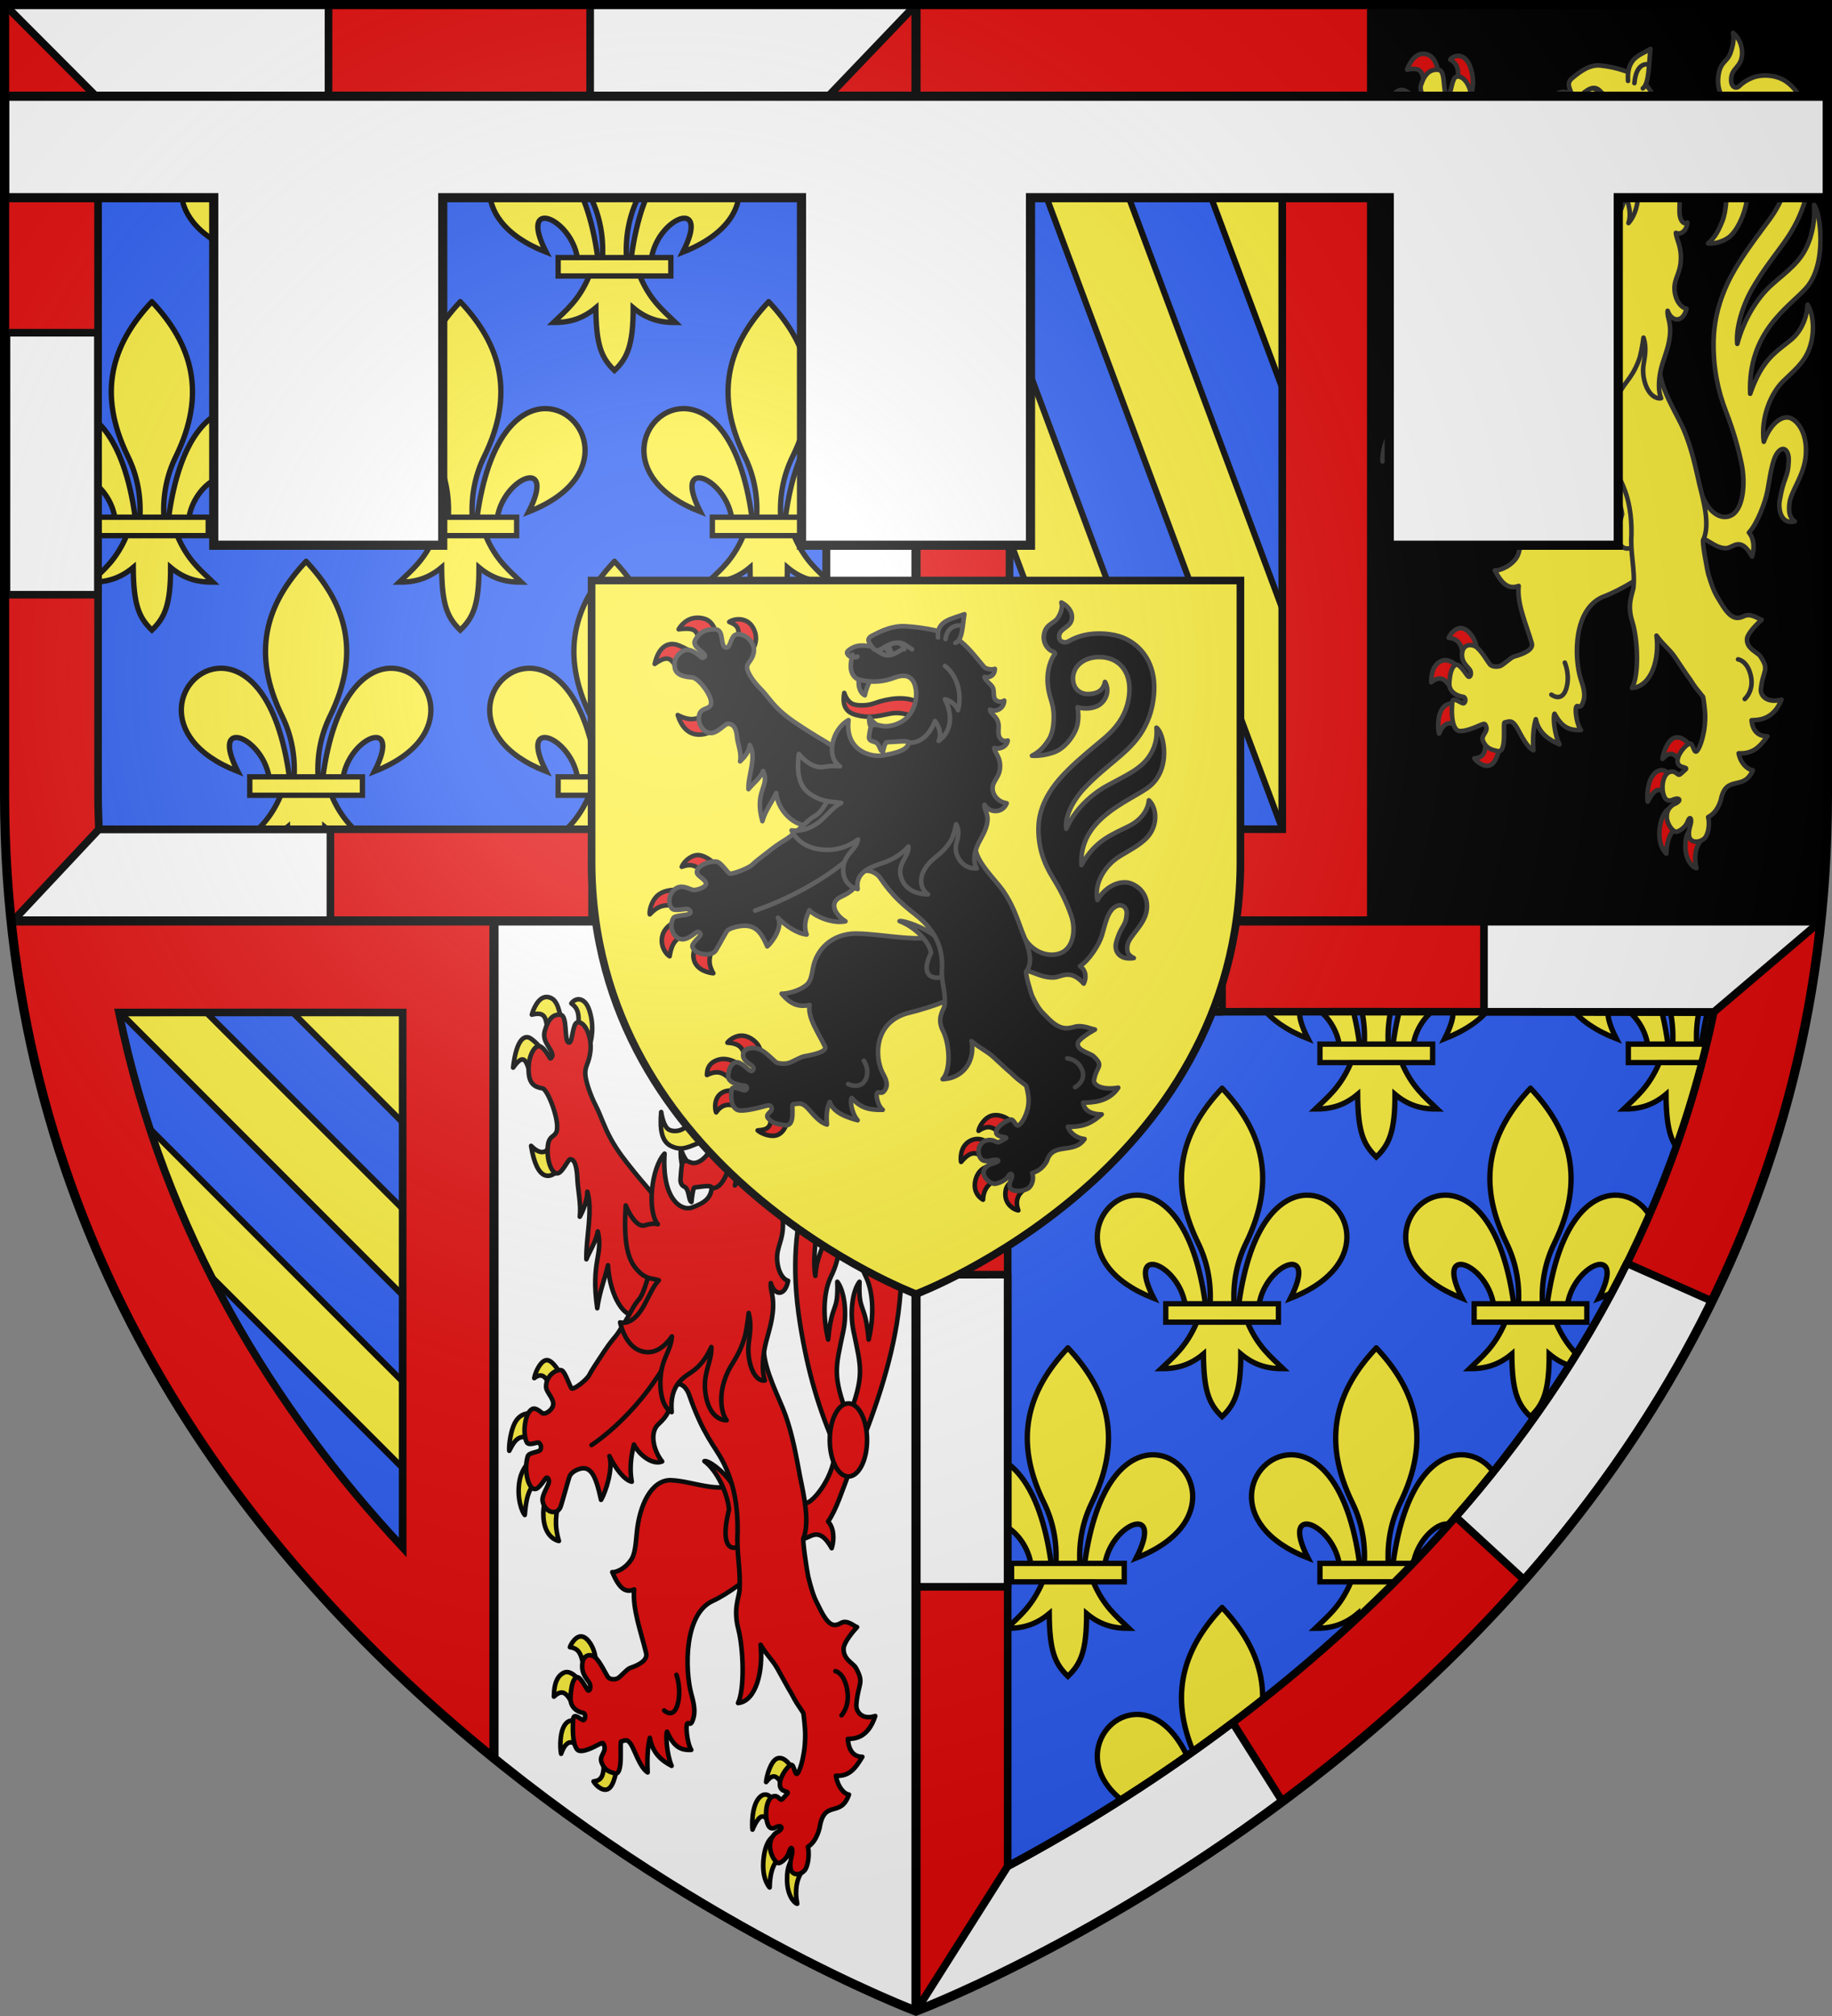 <?xml version="1.0" encoding="UTF-8" standalone="no"?><svg enable-background="new" height="660" width="600" xmlns="http://www.w3.org/2000/svg" xmlns:xlink="http://www.w3.org/1999/xlink"><rect width="100%" height="100%" fill="#808080" stroke="none"/><radialGradient id="a" cx="220" cy="220" gradientUnits="userSpaceOnUse" r="405"><stop offset="0" stop-color="#fff" stop-opacity=".31"/><stop offset=".19" stop-color="#fff" stop-opacity=".25"/><stop offset=".6" stop-color="#6b6b6b" stop-opacity=".125"/><stop offset="1" stop-opacity=".125"/></radialGradient><clipPath id="b"><path d="m300 658.397s-298.5-112.418-298.5-398.12v-258.778h597v258.778c0 285.701-298.5 398.12-298.5 398.12z"/></clipPath><path d="m300 658.5s-298.5-112.32-298.5-397.772c0-285.452 0-258.552 0-258.552h597v258.552c0 285.452-298.5 397.772-298.5 397.772z" fill="#2b5df2" fill-rule="evenodd"/><g transform="translate(.094)"><path d="m37.41 301.406c-9.234.009-18.661.04-28.188.062l149.562 149.594v-28.312zm28.312 0 93.062 93.094v-93.031c-30.404-.017-61.149-.057-93.062-.062zm-58.377 26.496c2.23 12.62 5.05 24.84 8.406 36.658l143.033 143.065v-28.312z" fill="#fcef3c" fill-rule="evenodd" stroke="#000" stroke-width="2"/><path d="m3.344 301.5c13.494 127.305 87.805 216.494 158.438 273.907v-273.907zm35.5 29.969c31.97-.029 63.034-.031 92.938 0v175.125c-41.874-44.915-78.059-102.665-92.938-175.125z" fill="#e20909"/><path d="m38.844 331.469c31.97-.029 63.034-.031 92.938 0v175.125c-41.874-44.915-78.059-102.665-92.938-175.125z" fill="none" stroke="#000" stroke-width="2.5"/></g><path d="m161.875 301.5v273.906c70.735 57.496 138.125 83.094 138.125 83.094v-357z" fill="#fff"/><g stroke="#000" stroke-linecap="round" stroke-linejoin="round" stroke-width="1.5"><path d="m272.748 318.094c-2.148 1.921-4.112 5.192-5.344 8.002-2.278 5.194-2.819 14.705-2.046 19.825.515 3.409 1.371 6.203 2.339 8.784-1.661.541-4.147 2.973-5.255 6.992-1.137 4.127-.765 10.083 1.703 13.031-.743-4.83 2.505-10.911 4.97-9.757 1.37.641 2.671 1.556 3.917 2.718-3.218 6.271-6.488 13.12-9.853 25.459-1.874 6.87-4.385 20.037-1.135 40.326 2.588 16.152 6.303 28.158 11.446 39.95.415 8.05-5.226 16.051-8.376 18.178-4.289 2.696-10.111-1.389-12.177-10.291-.735 6.505-1.737 19.962 2.402 19.458 2.507 1.374 4.765 3.207 7.606 3.016 2.487-.167 5.175-4.548 9.446 3.065.888-2.85.799-6.526-1.172-8.732 2.738-4.026 4.499-9.858 6.762-15.655 7.054-16.09 13.051-32.993 15.7-48.989 3.251-20.289.739-33.456-1.135-40.326-3.366-12.34-6.636-19.188-9.853-25.459 1.246-1.163 2.548-2.077 3.918-2.718 2.465-1.153 5.713 4.927 4.97 9.757 2.468-2.949 2.84-8.904 1.703-13.031-1.107-4.019-3.593-6.452-5.255-6.992.969-2.581 1.825-5.375 2.339-8.784.773-5.12.232-14.631-2.046-19.825-1.232-2.81-3.196-6.082-5.344-8.002 1.062 3.05 1.867 6.331 2.108 12.734.195 5.194-1.409 11.084-1.972 13.121-1.746 5.823-3.494 10.231-5.252 14.066-1.758-3.835-3.507-8.242-5.252-14.066-.562-2.037-2.167-7.926-1.972-13.121.24-6.403 1.046-9.685 2.108-12.734zm5.116 55.758c2.956 4.866 5.606 11.367 8.14 19.197 2.157 6.663 3.747 19.218 2.691 24.648-.361-5.625-2.198-8.699-3.805-13.408-1.607-4.709-1.746-6.554-1.517-11.296-2.159 1.821-5.228 13.859.17 24.878 2.195 4.481 3.008 11.841.956 20.681-1.202-12.771-3.356-8.411-3.006-18.922-2.188 2.767-3.246 9.667-2.002 15.944 2.603 12.532 3.724 14.384-1.628 28.752-5.352-14.368-4.232-16.22-1.629-28.752 1.245-6.277.187-13.177-2.001-15.944.35 10.511-1.804 6.151-3.006 18.922-2.052-8.84-1.239-16.201.955-20.681 5.397-11.018 2.329-23.057.17-24.878.229 4.741.09 6.587-1.517 11.296-1.607 4.709-3.443 7.784-3.804 13.408-1.056-5.431.534-17.985 2.69-24.648 2.534-7.83 5.185-14.331 8.142-19.197z" fill="#e20909" fill-rule="evenodd"/><path d="m282.681 367.661c-1.623-3.162-3.232-6.177-4.834-9.674m-4.815 9.704c1.691 1.59 3.324 3.68 4.831 6.162" fill="none"/><g fill-rule="evenodd"><path d="m179.077 445.285c-1.922.034-3.692 3.697-4.102 5.88 2.076-1.615 3.497-.863 4.701 1.608l3.079-4.242s-1.64-2.807-3.292-3.21c-.129-.032-.258-.038-.386-.036zm-5.78 17.425c-1.046.012-2.69.354-4.027 2.094-2.096 2.727-2.682 8.92-2.477 10.162 2.065-4.202 3.626-5.447 7.453-3.873l.088-8.281s-.409-.109-1.036-.102zm.968 15.12s-3.359 2.102-4.173 7.323c-.868 5.569.944 9.956 1.779 10.819.37-3.896.809-9.48 4.713-11.018zm4.912 10.628c-.598 2.27-1.691 5.676-1.021 9.752.816 4.965 3.999 6.148 4.897 6.269-1.55-5.18-1.057-8.794.194-13.806zm76.258 87.092c-.284-.012-.57.024-.863.13-2.14.774-3.51 5.721-3.66 7.728 2.069-2.603 3.458-2.798 5.668 1.673.705-1.624 1.756-3.857 2.813-6.115-.279-.683-1.966-3.333-3.957-3.415zm-4.628 11.952c-.631-.06-1.352.181-2.079.949-2.709 2.864-2.418 9.681-2.28 10.534 2.403-5.568 4.003-5.524 6.055-1.099l.411-8.782c-.239-.581-1.055-1.501-2.107-1.602zm2.834 13.558s-2.718.646-3.51 7.011c-.791 6.359 1.364 9.249 1.932 9.845.086-4.888 1.326-8.959 4.299-10.246zm6.07 7.343c-.652.923-1.998 2.293-1.937 7.054.066 5.121 2.333 7.586 3.321 7.794-.912-4.794-.025-8.346 1.576-10.517zm-69.445-72.676c-2.014.016-3.448 2.953-3.615 3.526 3.7.474 3.875 3.327 4.87 8.404 1.411-2.008 2.656-3.73 3.471-4.653.071-1.171-.82-4.628-2.916-6.482-.641-.567-1.246-.799-1.81-.795zm-4.51 11.682c-.411-.016-.83.063-1.252.283-3.09 1.613-3.045 6.222-3.089 7.755 3.421-3.259 4.678.001 6.659 3.22l1.664-8.428c-.611-.835-2.201-2.764-3.982-2.831zm4.269 16.806s-2.707-2.182-4.686.029c-2.133 2.383-1.969 7.99-1.564 9.916 1.813-5.199 4.185-4.199 5.956-1.756zm7.592 10.785c.557 6.814-.823 7.905-3.226 8.197.816 1.466 3.547 3.907 5.355 2.037 1.987-2.055 2.493-8.156 2.296-8.311zm-18.569-248.61c-2.845-.034-4.441 4.236-4.866 5.791 5.073-1.252 4.597 1.636 5.452 7.571l4.431-3.383c-.358-3.115-.99-8.173-3.308-9.481-.614-.346-1.181-.491-1.708-.497zm10.656.763c-.955-.084-1.899.407-2.585 1.338 1.963 1.482 3.034 3.184 1.962 9.553l3.69 5.073c.964-2.172 2.012-7.195.195-12.514-.778-2.277-2.034-3.342-3.262-3.45zm-16.953 12.416c-1.697-.183-3.759 1.857-4.699 9.95 4.504-6.322 4.442-.018 6.601 4.303l3.115-9.821s-1.667-2.442-3.915-3.999c-.334-.232-.711-.391-1.102-.433zm8.771 32.711c-1.926 5.776-4.4 6.029-7.581 2.85 1.905 11.864 6.563 11.97 10.867 5.597z" fill="#fcef3c"/><g fill="#e20909"><path d="m219.588 484.585c-6.321-.004-10.239 8.264-11.05 17.489-.348 3.96-.676 6.669-1.621 8.228-2.318 3.823-6.043 4.632-6.39 4.377 2.226 5.196 4.195 6.936 7.164 5.674-.619 6.397 2.385 14.332 3.937 20.882.524 2.212-2.108 3.77-5.272 4.834-1.03.346-3.049 2.83-4.038 3.371-1.025.56-2.572.364-3.166-.355-.614-.744-2.83-5.638-4.514-6.721-1.567-1.008-3.528-.43-3.892 2.07-.58 3.989 2.127 5.584 2.487 6.995.349 1.364-.251 2.455-.759 1.883-.602-.679-2.544-4.904-3.743-4.158-.904.562-1.648 2.151-1.876 6.551-.193 3.73 2.922 4.869 4.1 5.045.959.143.834 2.004.256 2.357-.622.38-3.338-2.808-3.493-.281-.154 2.527-.357 8.035 1.348 9.969 1.34 1.52 6.377-1.367 6.954-1.651.687-.339 1.358-.735 1.581-.33 1.519 2.753-1.589 3.735-.537 6.291 1.119 2.716 2.735 2.966 4.226 3.447 3.063.989 1.509-10.384 2.187-10.454 1.462-.398 2.034-.836 3.213 1.028 1.178 1.863 2.949 7.625 5.43 9.127-.216-4.405-.038-8.367.722-11.328.862 5.056 3.968 7.561 7.123 9.172-1.579-3.615-2.01-10.175-1.505-11.176 2.074 4.526 4.024 6.173 7.941 5.954-1.166-1.697-1.762-6.647-1.505-8.04.395-2.136 1.25 1.584 2.3-2.757.662-2.736-.406-6.034-.849-7.739-2.03-7.82-2.337-25.926 7.04-30.202 5.1-2.325 12.807-8.131 13.475-9.775 5.317-13.1.408-24.169-2.335-30.521-6.94 6.489-16.963.962-24.941.743z"/><path d="m189.127 386.276c.148 3.312 1.241 8.093.771 12.056 1.218-2.256 2.336-5.107 2.474-8.182 1.841 6.347-.504 15.203-.326 22.113.942-2.396 3.224-5.924 3.737-9.113 1.852 7.849-2.371 9.625-.177 25.142.763-5.603 2.701-10.236 3.516-14.077.625 10.664 5.855 17.706 8.802 15.939 6.758 17.263 14.895 10.542 14.502-8.236 0 0-6.388-27.683-8.04-30.072-1.794-2.594-4.076-4.935-6.678-8.189-2.937-3.673-5.348-6.622-7.626-10.75s-3.374-7.832-4.866-10.73c-2.1-4.081-3.495-8.612-3.54-10.717-.055-2.575 1.218-3.265 1.69-7.354.562-4.865-1.991-10.083-4.364-9.36-1.353.412-1.499 5.346-2.229 6.339-.172.234-.379.315-.643.163-1.388-.795-.246-8.697-2.488-9.01s-4.03 1.024-5.242 5.332c-.974 3.463 2.402 5.826 2.53 7.861.029.456-.461 1.117-.698 1.106-.157-.008-2.57-5.106-4.459-3.873-1.472.961-3.068 4.341-2.565 9.029.435 4.054 3.175 4.343 4.49 4.618 1.56.327 5.046 9.048 4.765 12.977-.086 3.167-2.489 1.921-2.994 5.552-.648 4.657 1.212 9.876 3.303 9.256 1.565-.464 3.246-4.456 3.958-4.587 1.726-.02 2.232 3.09 2.396 6.767z"/><path d="m230.703 478.358c4.119 3.031 7.612 10.505 8.064 15.876-2.373 9.268-.807 13.412 2.584 12.303 2.768-.902 2.773-5.232 2.044-10.227-.65-4.457-1.64-7.468-3.748-10.655-2.752-4.162-7.761-7.704-8.944-7.296z"/><path d="m268.408 598.482c1.515-9.743 6.861-3.037 9.635-10.975-1.685-.214-3.697-2.606-4.262-6.153 4.396.258 6.382-2.442 8.641-6.201-1.77.021-4.383-.845-4.753-5.853 2.117-.082 6.551-.118 8.987-7.51-4.299 1.406-6.39-1.391-6.192-3.81.586-7.149 2.719-6.765-.175-11.996-.813-1.47-4.266-2.781-3.985-6.421.149-1.93 3.003-5.388 4.394-6.893-.89-.192-3.148-2.491-5.208-1.363s-3.898 1.63-6.975-4.65c-1.415-2.9-2.112-3.666-3.808-10.466-.341-1.367-2.109-12.916-1.518-12.705 2.014-5.407.137-13.75-1.145-19.954-1.249-6.618-2.354-13.305-4.794-20.234-1.874-5.322-6.868-14.42-7.136-21.544-.351-9.234-.44-19.092-.148-23.895.798-13.161 1.08-15.662-5.283-19.898-3.761-2.505-16.827-9.077-23.012 4.328-3.16 6.849-6.561 6.39-9.31 15.536s-2.811 6.236-5.191 10.6c-2.381 4.364-4.536 7.751-5.218 8.616-1.363 1.731-1.844 2.077-4.138 5.492-2.294 3.415-4.344 6.606-4.726 7.444-.765 1.676-4.859 4.825-5.772 4.621-.563-.126-2.166-5.544-3.368-5.982-1.507-.549-5.055 1.533-5.097 5.284-.022 2.009 2.735 3.917 2.299 6.17-.297 1.534-2.469 3.051-3.433 2.617-.551-.248-2.14-2.058-3.445-1.371-2.438 1.282-3.181 8.178-1.736 10.866.734 1.366 3.593-.31 4.023.179.487.554.798.991.537 2.069-.283 1.169-3.822.857-4.268 2.381-1.52 5.186.643 12.581 3.41 10.224.929-.792 1.818-2.12 2.44-3.006.552-.786 1.066.201 1.122.794.127 1.351-2.425 4.509-2.084 6.558.657 3.94 4.932 4.968 5.971 1.679.807-2.553 2.448-8.607 2.757-9.429.154-.411.394-1.332 2.307-2.334 4.772-2.25 6.366 1.821 8.099 9.726 1.553-2.571 4.004-10.165 2.751-14.323 1.774 3.675 4.758 7.861 7.322 8.387-1.033-5.575.298-10.268.708-12.177 1.639 3.329 6.064 6.876 9.232 5.55-2.725-3.343-4.28-9.38-1.229-12.198 3.051-2.818 3.829-4.442 4.529-9.736s4.21-3.636 5.541.103 1.865 5.121 3.41 8.527c1.662 3.665 3.898 7.27 5.36 9.486 1.652 2.505 3.19 5.248 4.578 9.208 1.778 5.072 2.616 10.813 2.523 17.792-.406 6.726 1.127 12.673.613 19.225-.308 2.488-2.027 6.09-.366 12.468 1.661 6.378 2.127 19.552-.1 24.216 5.868-.574 8.316-10.456 7.378-19.091 2.24 3.727 3.764 4.721 5.581 7.923.688 1.213 3.807 6.952 4.587 8.152 1.589 3.042 1.374 2.511 3.828 6.267.176.68.623 5.321.621 6.517-.001.346.097 3.112-.404 6.286-.443 2.809-1.265 5.954-2.107 6.972-.867 1.048-1.109-3.109-2.107-2.774-1.32.443-4.006 4.319-3.648 6.814.349 2.426 3.426 1.511 2.293 2.739l-1.449 1.571c-.891.966-1.183-1.391-3.069-.822-2.317.7-2.938 6.303-1.673 9.337.833 1.996 2.614.736 2.614.736 1.979-.895 2.658.498.162 1.766 0 0-2.409 1.321-2.108 5.063.205 2.552 2.009 5.248 2.99 4.923 1.303-.432 2.762-2.049 3.187-3.502.796-2.726 1.455-1.088.895 1.082-.318 1.233-.867 3.865.029 5.199 1.092 1.626 3.713.698 4.531-.852 1.252-2.373 1.071-6.167.765-7.252 2.076-1.255 3.178-3.786 3.791-6.12z"/></g></g><path d="m193.749 473.077s16.8-10.524 27.48-32.699m52.369 106.73s2.727.375 3.809 5.795c1.129 5.652-1.789 8.662-1.789 8.662m-54.063-13.261s1.704 4.654.41 9.556c-1.349 5.113-4.447 2.112-4.447 2.112" fill="none"/><g fill-rule="evenodd"><path d="m240.644 380.849c-2.24-1.101-4.4-2.156-6.178-4.378-1.656-2.07-4.153-2.853-6.175-2.051-3.253 1.29-5.354 2.392-8.659.693-2.783-1.43-3.613-5.007-3.086-11.055.58 3.523 1.562 5.224 2.501 5.754 1.207.682 3.363.689 5.048-.484 8.724-6.069 14.431-.956 16.549 11.52z" fill="#fcef3c"/><path d="m220.407 356.613c-.358 1.693-.298 6.959 1.417 8.632.272-2.99 1.014-6.453 1.565-8.22zm2.606 19.547c-.218 1.838.049 4.177.48 5.61l2.066-.93c-1.053-1.131-1.989-2.806-2.546-4.68z" fill="#e20909"/><path d="m250.251 442.404c.689-4.315 2.293-7.836 2.812-12.625.604-5.602-.838-6.955-.612-9.717 1.192 4.16 4.631 4.478 5.666-.753-1.53-.424-2.912-2.415-3.405-5.222-.888-5.055 1.303-6.802 1.657-11.699.418-5.776-1.329-8.293-1.441-10.738 1.466.877 3.246-.735 3.458-3.755-.778.565-1.576.172-2.067-1.507-.589-2.014-.117-4.665-.315-6.855-.367-4.066-1.953-4.564-2.156-7.096 1.546 1.532 3.604-.672 3.642-4.558-.573.729-1.316.826-1.933.073-1.11-1.355-.518-3.954-.932-6.334-.3-1.724-2.073-3.713-2.172-5.597 1.336.713 2.609-.824 2.633-4.041-.696.607-2.272.166-2.793-1.042-2.439-5.653-4.155-10.331-7.03-14.309-2.331-3.225-8.357-5.421-13.026-5.971-3.441-.405-6.364 2.509-8.476 4.63-1.84 1.848-.692 3.719-.213 5.483-1.573-.38-2.917-.908-4.404.226-.858.654-1.978 2.081-1.887 3.027.052.547.663 2.324 1.185 1.674-.034 2.12-.249 3.325-.217 5.525.042 2.893.887 5.543 2.089 6.144 3.188 1.592 6.113 1.265 9.05-.931 3.976-2.974 5.228 1.436 5.545 6.192.32 4.795-.485 10.735-2.687 14.452-1.143 1.929-3.24 3.833-5.279 3.655-1.145-.1-2.25-1.216-3.253-.354-.511.44-.644 3.738-.798 5.544-.12 1.409.433 2.183 1.197 2.547 1.771.843 1.312 4.466 2.369 5.043.071-.947.54-4.753.975-4.777 1.748-.099 5.767-1.073 5.643.222-.313 3.256-2.213 4.852-6.533 6.384-3.351 1.188-9.834-2.635-8.891-17.674-4.382 4.685-5.772 18.786-2.209 23.126-1.282-.342-2.7-.153-4.252.346-2.307.741-4.765-2.927-6.252-6.508-.686 10.706.297 16.766 3.057 20.279 3.28 4.175 5.559 3.438 7.784 4.224-1.871 1.864-3.217 5.287-4.93 8.361-1.925 3.454-4.71 6.217-7.768 5.417 1.28 5.167 3.746 8.34 6.75 9.348 4.054 1.362 7.429-.793 10.243-4.753-.482 5.089-3.165 6.872-3.695 13.023-.474 5.497.786 10.448 3.604 11.769-.761-8.818 3.758-11.243 6.427-13.065 2.526-1.724 4.728-4.164 6.555-8.248.26 5.211-3.29 8.807-1.687 16.473 1.078 5.155 3.766 7.451 6.7 7.499-1.87-2.51-2.293-7.632-.974-12.17 1.893-6.517 4.227-6.823 6.699-14.393.656-2.008 1.122-5.348 1.497-8.543 1.005 3.647.39 6.935.016 9.83-.702 5.439 1.492 12.755 5.266 12.264-.867-2.543-.734-6.381-.229-9.545z" fill="#e20909"/><path d="m224.256 334.464c6.743-1.921 13.458-1.621 20.143.987.109-2.073.51-4.858 1.049-7.125.941-3.955 2.138-8.101 3.351-11.632-.889-.117-2.077 1.252-2.973 4.08-.328-1.3-1.74-2.335-2.677-.671.751 1.686 1.87 3.766 1.072 6.037-.572 1.626-1.6 1.291-2.282.425-.612-.777-1.165-2.528-1.336-5.091-.884 2.784-1.869 4.038-2.743 4.038-1.459.001-2.169-.99-2.149-2.561.035-2.757 1.643-3.714 2.741-4.331-.326-2.394-1.799-3.027-2.434-2.283.031-3.329-.588-5.742-1.367-6.588-.8.77-1.479 3.119-1.533 6.446-.615-.805-2.103-.318-2.49 2.042 1.081.724 2.663 1.837 2.627 4.594-.02 1.571-.754 2.491-2.212 2.347-.873-.086-1.825-1.435-2.637-4.302-.236 2.543-.833 4.238-1.464 4.954-.704.798-1.739 1.032-2.268-.648-.74-2.346.431-4.314 1.224-5.924-.893-1.754-2.33-.859-2.691.408-.823-2.913-1.974-4.396-2.865-4.367 1.121 3.644 2.211 7.902 3.05 11.945.481 2.317.809 5.138.866 7.219z" fill="#fff03c"/><path d="m240.54 336.273c-.422-8.642 3.655-9.284 6.755-11.664-.509 5.508-.384 12.732-2.312 14.393" fill="#e20909"/></g><path d="m246.822 330.313s-3.77-1.488-4.364 6.776m-23.805 7.792s.478 2.215 1.261.937m3.632-5.045c1.298 3.631 2.244 1.315 3.391.234 4.047-4.436 4.91-1.204 6.944 1.177m-.808 46.774c4.742.589 6.708-10.835 6.708-10.835s2.146 5.492.905 9.97c2.662-3.664 4.124-10.985 1.626-20.85 1.548.464 3.082 3.638 3.336 5.46 1.007-7.113.125-16.838-3.322-22.137" fill="none"/><g fill="#e20909"><path d="m225.047 343.108c1.266 1.646 2.222 2.58 3.414 1.927 1.938-.941 2.563-3.084 3.455-2.88-.192-4.21-2.566-3.893-3.913-1.926-.16.188.258 2.132.613 3.768-.321-.033-1.257-.934-1.339-2.821-.517.712-1.268 1.181-2.231 1.933z" fill-rule="evenodd"/><ellipse cx="277.866" cy="471.419" rx="6.107" ry="11.966"/></g></g><g clip-path="url(#b)"><g id="c" transform="translate(-.005 .007)"><use height="100%" transform="translate(101)" width="100%" xlink:href="#d"/><path id="d" d="m81.803 84.32h36.905v6.034h-36.905zm46.103-35.556c-8.485.159-18.553 9.231-22.162 35.554h6.658c2.275-13.224 19.535-19.969 10.237-1.77 28.494-11.11 18.955-34.04 5.267-33.784zm-55.821 0c-13.406.321-22.344 22.815 5.79 33.784-9.298-18.199 7.95-11.454 10.225 1.77h6.67c-3.683-26.86-14.097-35.76-22.685-35.554zm28.166-34.996c-13.294 14.101-17.922 30.097-7.847 50.688 2.916 5.959 4.314 12.561 3.924 19.862h7.847c-.39-7.301 1.008-13.903 3.924-19.862 10.074-20.592 5.447-36.587-7.847-50.688zm-8.282 76.58c-3.405 8.031-7.614 11.283-11.699 15.229 4.58.021 9.144-.858 13.875-4.823.081 12.234 1.845 16.417 6.099 20.527 4.206-3.982 6.149-8.279 6.135-20.527 4.731 3.965 9.284 4.844 13.863 4.823-4.085-3.946-8.283-7.199-11.687-15.229z" fill="#fcef3c" stroke="#000" stroke-width="1.75"/><use height="100%" transform="translate(50.5 85)" width="100%" xlink:href="#d"/><use height="100%" transform="translate(151.5 85)" width="100%" xlink:href="#d"/><use height="100%" transform="translate(-50.5 85)" width="100%" xlink:href="#d"/><use height="100%" transform="translate(0 170)" width="100%" xlink:href="#d"/><use height="100%" transform="translate(101 170)" width="100%" xlink:href="#d"/></g><g transform="translate(-.005 .007)"><use height="100%" transform="translate(300.005 342.493)" width="100%" xlink:href="#c"/><use height="100%" transform="translate(350.5 257.5)" width="100%" xlink:href="#d"/><use height="100%" transform="translate(451.5 257.5)" width="100%" xlink:href="#d"/><use height="100%" transform="translate(249.5 257.5)" width="100%" xlink:href="#d"/></g><path d="m1.503 1.5.625 259.205c.034 14.079.744 27.535 2.124 40.779l295.748-.016v-299.968zm30.615 30.686h238.517v239.3h-238.236c-.106-3.572-.281-7.115-.281-10.781zm267.882 269.314v356.897s269.345-102.103 296.375-356.897zm261.283 29.835c-32.037 154.819-163.533 243.486-231.257 279.656v-279.656c76.351-.177 152.902-.167 231.257 0z" fill="#e20909"/><g stroke="#000" stroke-width="2.5"><path d="m32.118 32.186h75.475l.001-30.686h-106.091zm267.882-30.686h-106.716l-.001 30.686h77.351zm-297.873 107.432v85.777h29.99v-85.777zm268.507 0v85.777h29.366v-85.777zm-266.383 192.552h103.966v-29.998h-75.819zm266.383-29.998h-76.725v29.998l106.091.016zm59.391 59.849 70.2-.094v-29.741h-100.225zm266.349-29.835h-110.359v29.741l75.267.094zm-63.554 112.085c-15.504 31.291-34.929 58.898-56.047 83l22.3 20.531c23.175-26.331 44.538-56.642 61.489-91.219zm-232.821 3.719v102.187h30.025v-102.188zm0 241.094s56.226-21.35 119.882-68.812l-16.17-25.625c-27.361 20.64-53.389 36.19-73.687 47.031z" fill="#fff" stroke-linecap="round" stroke-linejoin="round"/><g fill="none"><path d="m561.283 331.335c-32.037 154.819-163.533 243.486-231.257 279.656v-279.656c76.351-.177 152.902-.167 231.257 0z" stroke-linecap="round" stroke-linejoin="round"/><path d="m32.118 32.186h238.517v239.3h-238.236c-.106-3.572-.281-7.115-.281-10.781z"/></g></g></g><path d="m330.628 32.188 89.322 239.281v-72.197l-62.372-167.084zm53.902 0 35.42 94.885v-94.885zm-53.902 72.197v72.199l35.42 94.885h26.952z" fill="#fcef3c" stroke="#000" stroke-linecap="round" stroke-linejoin="round" stroke-width="2"/><path d="m300 1.5v299.969l149.203.031v-300zm30.629 30.688h89.321l0 239.281h-89.322z" fill="#e20909"/><path d="m330.628 32.188h89.322v239.281h-89.322z" fill="none" stroke="#000" stroke-width="2.5"/><path d="m598.5 1.5v259.208c0 14.08-.744 27.506-2.125 40.75l-147.172.042v-300z"/><g stroke="#313131" stroke-linecap="round" stroke-linejoin="round" stroke-width="1.5"><g fill-rule="evenodd"><path d="m466.189 124.4c-2.095.031-4.025 3.321-4.472 5.281 2.263-1.45 3.812-.775 5.125 1.445l3.356-3.81s-1.788-2.521-3.588-2.884c-.141-.028-.282-.035-.421-.032zm-6.3 15.652c-1.14.009-2.933.318-4.391 1.881-2.285 2.449-2.924 8.012-2.701 9.128 2.251-3.774 3.953-4.892 8.125-3.478l.096-7.438s-.446-.098-1.13-.092zm1.055 13.581s-3.662 1.888-4.55 6.578c-.947 5.002 1.029 8.942 1.939 9.718.404-3.5.882-8.515 5.138-9.896zm5.354 9.546c-.652 2.039-1.843 5.098-1.113 8.759.889 4.46 4.359 5.522 5.338 5.631-1.69-4.653-1.152-7.899.211-12.4zm83.13 78.227c-.31-.009-.621.021-.941.117-2.333.695-3.827 5.139-3.99 6.941 2.255-2.338 3.769-2.514 6.178 1.503.769-1.459 1.914-3.465 3.066-5.493-.304-.613-2.143-2.994-4.314-3.067zm-5.045 10.736c-.688-.054-1.474.162-2.266.852-2.953 2.573-2.636 8.696-2.485 9.462 2.62-5.001 4.364-4.962 6.601-.987l.448-7.888c-.261-.522-1.15-1.349-2.297-1.439zm3.09 12.178s-2.963.58-3.826 6.298c-.863 5.711 1.487 8.308 2.106 8.842.094-4.39 1.445-8.047 4.686-9.203zm6.617 6.595c-.711.829-2.178 2.059-2.111 6.336.072 4.599 2.543 6.814 3.62 7-.995-4.306-.027-7.496 1.718-9.446zm-75.704-65.278c-2.196.015-3.759 2.652-3.941 3.167 4.033.426 4.225 2.989 5.308 7.548 1.538-1.804 2.895-3.35 3.784-4.18.078-1.052-.894-4.157-3.178-5.822-.699-.509-1.358-.718-1.973-.714zm-4.917 10.493c-.448-.013-.905.057-1.365.254-3.368 1.448-3.319 5.589-3.367 6.966 3.729-2.927 5.099.001 7.259 2.892l1.814-7.57c-.666-.75-2.399-2.482-4.341-2.542zm4.654 15.095s-2.951-1.96-5.108.026c-2.325 2.14-2.146 7.177-1.705 8.907 1.977-4.67 4.562-3.772 6.493-1.577zm8.276 9.688c.607 6.121-.897 7.1-3.517 7.362.889 1.317 3.866 3.51 5.838 1.829 2.166-1.846 2.718-7.326 2.502-7.465zm-20.243-223.304c-3.102-.03-4.841 3.804-5.305 5.201 5.53-1.125 5.011 1.47 5.943 6.8l4.83-3.039c-.39-2.798-1.079-7.341-3.606-8.516-.669-.311-1.288-.441-1.862-.447zm11.617.685c-1.042-.075-2.07.366-2.817 1.201 2.14 1.331 3.308 2.86 2.139 8.581l4.022 4.557c1.051-1.951 2.193-6.463.212-11.24-.848-2.045-2.217-3.002-3.556-3.099zm-18.481 11.152c-1.85-.165-4.098 1.668-5.123 8.938 4.91-5.679 4.842-.015 7.196 3.865l3.396-8.822s-1.817-2.193-4.267-3.592c-.364-.208-.775-.351-1.202-.389zm9.562 29.381c-2.099 5.188-4.797 5.416-8.264 2.56 2.076 10.656 7.154 10.752 11.846 5.027z" fill="#e20909"/><path d="m573.831 182.211c.787-2.561.708-5.863-1.038-7.845 2.568-2.691 5.325-9.639 6.1-13.809 1.009-5.433 1.648-11.784 4.318-13.355 1.417-.834 2.743.81 2.621 3.621-.265 6.102-1.575 4.79-2.964 13.028-.521 3.093.508 7.946 4.941 6.875-1.876-1.398-1.976-3.244-1.773-5.684.352-4.236 4.918-9.197 5.396-16.156.562-8.185-3.581-11.868-5.637-12.185-2.753-.424-6.107 2.374-8.134 7.925-1.071-8.085 2.433-15.948 6.232-19.708 3.183-3.151 6.798-5.909 8.57-10.449 1.997-5.118 1.595-11.559-.454-14.731-.105 3.061-1.433 8.203-5.41 11.495-4.828 3.996-9.495 6.289-13.393 17.677-.818-20.375 12.717-28.316 18.34-34.623 6.979-7.829 4.7-24.888 2.581-27.217.123 2.857.196 7.329-1.913 12.619-2.439 6.119-6.704 8.892-11.85 13.463-5.118 4.546-9.367 11.808-11.382 19.428-.555-5.143 1.804-12.593 4.776-17.81 3.078-5.404 6.755-10.141 8.847-13.003 4.165-5.7 10.233-13.59 10.863-30.891.445-12.168-3.306-20.688-8.565-24.244-3.084-2.086-7.605-2.398-10.718-1.271-1.562.565-3.119 1.435-4.581 2.853-1.029.999-2.806.384-2.627-2.516.21-3.418 3.233-3.67 3.555-7.675.266-3.304-1.29-5.96-2.937-7.274.412 2.024-.035 4.372-.899 6.714-1.126 3.053-3.676 2.728-4.008 8.504-.165 2.889 1.029 6.146 2.723 6.955.201.198.537.635.394.952-1.869 4.141-2.207 9.619-2.018 13.418.316 6.344 1.675 8.581 1.693 14.456.006 1.831.004 7.112-1.361 10.593-1.682 4.291-3.123 5.991-4.726 7.343 2.262.229 4.68-.618 6.373-1.678 3.128-1.96 5.784-8.198 6.311-12.335.351-2.754.272-5.329.048-7.837 1.531.836 4.198.956 6.064-1.04 1.916-2.049 2.977-6.474 1.568-10.334-.487 3.912-2.106 5.331-4.537 5.487-2.313.148-4.163-2.185-4.365-6.24-.298-5.978 2.851-10.333 7.179-10.416 5.733-.11 8.848 6.686 8.544 15.579-.305 8.913-3.04 15.474-6.906 20.78-3.322 4.558-6.817 8.986-10.274 14.525-2.696 4.32-8.007 13.478-8.185 25.621-.132 8.998 1.489 16.274 4.026 22.83 2.537 6.556 4.039 12.017 5.122 17.101 1.301 6.11.691 14.449-2.975 16.787-3.797 2.422-8.952-1.248-10.782-9.245-.651 5.844-1.539 17.931 2.127 17.479 2.22 1.234 4.219 2.881 6.735 2.709 2.203-.15 4.582-4.085 8.364 2.754z" fill="#fff03c"/><g fill="#fcef3c"><path d="m510.351 159.7c-6.891-.005-11.162 7.422-12.045 15.709-.379 3.557-.737 5.99-1.767 7.39-2.526 3.434-6.588 4.16-6.966 3.932 2.427 4.667 4.573 6.23 7.81 5.097-.674 5.746 2.6 12.873 4.292 18.757.571 1.986-2.298 3.386-5.747 4.342-1.122.311-3.324 2.542-4.402 3.027-1.117.503-2.804.327-3.452-.319-.67-.668-3.085-5.064-4.921-6.037-1.708-.906-3.846-.387-4.243 1.859-.633 3.583 2.318 5.016 2.712 6.283.381 1.225-.274 2.205-.827 1.692-.656-.61-2.773-4.405-4.081-3.735-.986.505-1.797 1.932-2.045 5.884-.21 3.35 3.185 4.373 4.47 4.532 1.045.129.909 1.8.279 2.117-.678.342-3.639-2.522-3.807-.252-.168 2.27-.389 7.217 1.469 8.954 1.461 1.365 6.952-1.227 7.581-1.483.749-.305 1.48-.66 1.724-.296 1.656 2.472-1.732 3.355-.585 5.651 1.219 2.439 2.982 2.664 4.607 3.096 3.339.888 1.645-9.327 2.384-9.39 1.594-.357 2.218-.751 3.502.923 1.285 1.674 3.215 6.849 5.919 8.198-.236-3.957-.042-7.515.787-10.175.94 4.541 4.326 6.792 7.765 8.239-1.721-3.247-2.191-9.139-1.641-10.038 2.261 4.065 4.386 5.545 8.656 5.348-1.271-1.524-1.921-5.971-1.64-7.222.431-1.919 1.362 1.423 2.507-2.476.722-2.458-.443-5.42-.925-6.951-2.213-7.024-2.548-23.287 7.675-27.128 5.56-2.089 13.961-7.303 14.689-8.78 5.796-11.767.445-21.709-2.545-27.414-7.566 5.828-18.492.864-27.188.668z"/><path d="m477.144 71.398c.161 2.974 1.353 7.269.841 10.829 1.328-2.026 2.547-4.587 2.697-7.349 2.007 5.701-.55 13.655-.355 19.862 1.026-2.152 3.514-5.321 4.074-8.185 2.018 7.05-2.584 8.645-.193 22.583.832-5.032 2.944-9.194 3.833-12.644.681 9.579 6.383 15.904 9.595 14.317 7.367 15.506 16.238 9.469 15.809-7.398 0 0-6.963-24.865-8.764-27.011-1.955-2.33-4.443-4.433-7.28-7.356-3.202-3.299-5.83-5.948-8.313-9.656s-3.678-7.035-5.305-9.638c-2.29-3.665-3.81-7.736-3.859-9.626-.059-2.313 1.328-2.933 1.843-6.605.612-4.37-2.17-9.057-4.758-8.407-1.475.37-1.634 4.802-2.43 5.694-.188.21-.413.283-.701.147-1.513-.714-.268-7.812-2.712-8.093-2.445-.281-4.393.919-5.714 4.79-1.062 3.111 2.619 5.233 2.758 7.061.031.41-.502 1.004-.761.993-.171-.006-2.802-4.586-4.861-3.478-1.604.863-3.345 3.899-2.796 8.11.474 3.641 3.461 3.901 4.894 4.148 1.7.293 5.501 8.127 5.194 11.656-.094 2.845-2.713 1.725-3.264 4.987-.707 4.183 1.321 8.87 3.601 8.313 1.706-.417 3.539-4.002 4.315-4.12 1.881-.017 2.433 2.776 2.612 6.078z"/><path d="m522.468 154.107c4.49 2.723 8.298 9.435 8.791 14.26-2.587 8.325-.88 12.047 2.817 11.051 3.018-.81 3.023-4.699 2.228-9.187-.709-4.003-1.788-6.707-4.086-9.571-3-3.739-8.461-6.92-9.75-6.553z"/><path d="m563.57 262.003c1.651-8.751 7.479-2.728 10.503-9.857-1.837-.193-4.031-2.341-4.646-5.527 4.793.231 6.957-2.193 9.42-5.57-1.93.018-4.778-.759-5.182-5.257 2.308-.074 7.141-.106 9.797-6.746-4.686 1.262-6.966-1.25-6.75-3.422.638-6.422 2.963-6.076-.191-10.775-.886-1.32-4.651-2.498-4.344-5.768.163-1.734 3.274-4.839 4.79-6.191-.971-.172-3.431-2.237-5.678-1.224-2.247 1.013-4.249 1.464-7.604-4.177-1.543-2.605-2.303-3.292-4.152-9.401-.372-1.228-2.299-11.602-1.655-11.412 2.195-4.857.149-12.35-1.249-17.923-1.361-5.944-2.566-11.951-5.226-18.174-2.043-4.781-7.487-12.952-7.78-19.351-.382-8.294-.479-17.149-.162-21.463.87-11.822 1.177-14.067-5.759-17.873-4.1-2.25-18.343-8.153-25.085 3.887-3.445 6.152-7.153 5.739-10.149 13.954-2.996 8.215-3.064 5.601-5.659 9.521s-4.945 6.962-5.688 7.739c-1.486 1.555-2.01 1.866-4.511 4.933s-4.735 5.934-5.152 6.686c-.834 1.505-5.297 4.334-6.292 4.151-.614-.113-2.361-4.98-3.671-5.373-1.643-.493-5.511 1.377-5.556 4.746-.025 1.805 2.981 3.518 2.506 5.542-.324 1.377-2.692 2.741-3.742 2.351-.6-.223-2.333-1.848-3.755-1.232-2.658 1.152-3.468 7.346-1.893 9.76.801 1.227 3.917-.279 4.385.161.53.498.87.89.586 1.858-.309 1.05-4.166.77-4.653 2.138-1.657 4.658.701 11.301 3.717 9.184 1.013-.711 1.982-1.905 2.66-2.7.602-.706 1.162.18 1.223.713.139 1.213-2.644 4.05-2.272 5.89.716 3.539 5.376 4.463 6.509 1.508.879-2.293 2.669-7.731 3.005-8.469.168-.369.429-1.196 2.514-2.096 5.202-2.021 6.939 1.635 8.829 8.736 1.693-2.31 4.365-9.131 2.999-12.865 1.933 3.301 5.186 7.061 7.982 7.534-1.126-5.007.325-9.223.772-10.938 1.787 2.99 6.611 6.176 10.065 4.985-2.971-3.002-4.666-8.425-1.34-10.956s4.174-3.99 4.938-8.745 4.589-3.266 6.04.092c1.452 3.358 2.033 4.6 3.717 7.659 1.812 3.292 4.249 6.53 5.843 8.521 1.801 2.249 3.477 4.714 4.99 8.271 1.939 4.556 2.852 9.712 2.751 15.981-.442 6.041 1.228 11.383.668 17.268-.336 2.235-2.21 5.47-.399 11.199s2.319 17.562-.109 21.751c6.397-.515 9.065-9.392 8.043-17.148 2.441 3.348 4.104 4.24 6.084 7.117.75 1.09 4.15 6.244 5 7.322 1.733 2.732 1.498 2.255 4.173 5.629.192.611.679 4.779.676 5.853-.001.311.105 2.795-.441 5.646-.483 2.523-1.379 5.348-2.297 6.262-.945.942-1.209-2.793-2.297-2.492-1.439.398-4.367 3.88-3.977 6.12.38 2.179 3.735 1.357 2.499 2.461l-1.58 1.411c-.971.867-1.29-1.25-3.345-.739-2.526.628-3.203 5.661-1.823 8.387.908 1.793 2.849.661 2.849.661 2.157-.804 2.897.447.176 1.587 0 0-2.626 1.187-2.298 4.548.224 2.292 2.19 4.714 3.26 4.422 1.42-.388 3.011-1.84 3.474-3.146.868-2.448 1.586-.977.975.972-.347 1.107-.945 3.472.032 4.67 1.19 1.46 4.048.627 4.939-.765 1.365-2.131 1.168-5.54.834-6.514 2.263-1.128 3.464-3.401 4.132-5.497z"/></g></g><path d="m482.183 149.363s18.314-9.453 29.956-29.37m57.089 95.866s2.973.337 4.152 5.205c1.23 5.076-1.95 7.78-1.95 7.78m-58.935-11.911s1.857 4.18.448 8.584c-1.47 4.592-4.847 1.897-4.847 1.897" fill="none"/><g fill-rule="evenodd"><path d="m533.305 66.523c-2.442-.989-4.797-1.936-6.735-3.932-1.805-1.859-4.527-2.562-6.731-1.842-3.546 1.159-5.837 2.148-9.44.623-3.034-1.285-3.939-4.498-3.364-9.93.633 3.164 1.703 4.692 2.726 5.169 1.316.613 3.666.619 5.503-.434 9.51-5.451 15.732-.859 18.04 10.348z" fill="#e00808"/><path d="m511.243 44.754c-.39 1.52-.325 6.25 1.545 7.753.296-2.686 1.105-5.796 1.706-7.383zm2.84 17.558c-.238 1.651.054 3.752.523 5.039l2.252-.835c-1.147-1.016-2.168-2.521-2.775-4.204z" fill="#fcef3c"/><g fill="#fff03c"><path d="m543.778 121.813c.751-3.876 2.5-7.039 3.065-11.339.659-5.031-.913-6.247-.668-8.728 1.3 3.736 5.049 4.022 6.176-.676-1.668-.381-3.175-2.169-3.712-4.69-.968-4.54 1.42-6.11 1.806-10.508.456-5.188-1.449-7.449-1.571-9.645 1.598.787 3.538-.66 3.77-3.373-.849.508-1.718.155-2.253-1.354-.642-1.809-.128-4.19-.344-6.157-.401-3.652-2.129-4.1-2.351-6.374 1.685 1.376 3.929-.603 3.97-4.094-.625.654-1.434.742-2.107.065-1.21-1.217-.565-3.551-1.016-5.69-.327-1.549-2.26-3.335-2.367-5.027 1.456.64 2.845-.74 2.87-3.63-.759.545-2.477.149-3.045-.936-2.659-5.077-4.53-9.28-7.664-12.852-2.541-2.896-9.11-4.87-14.2-5.363-3.752-.364-6.938 2.254-9.239 4.158-2.006 1.66-.754 3.34-.233 4.925-1.715-.341-3.179-.816-4.801.203-.936.587-2.156 1.869-2.057 2.719.057.491.723 2.087 1.292 1.504-.037 1.905-.272 2.986-.236 4.962.046 2.599.967 4.979 2.278 5.518 3.475 1.43 6.664 1.136 9.865-.837 4.334-2.671 5.699 1.29 6.045 5.561.349 4.307-.529 9.643-2.929 12.981-1.246 1.733-3.532 3.443-5.755 3.283-1.248-.09-2.452-1.092-3.546-.318-.558.395-.702 3.357-.87 4.979-.131 1.266.472 1.961 1.305 2.288 1.931.757 1.43 4.011 2.582 4.529.077-.851.589-4.269 1.063-4.291 1.906-.088 6.287-.964 6.151.199-.341 2.925-2.413 4.359-7.122 5.734-3.653 1.067-10.72-2.366-9.692-15.875-4.777 4.208-6.292 16.874-2.408 20.772-1.397-.307-2.943-.137-4.636.311-2.515.665-5.194-2.629-6.816-5.846-.748 9.617.323 15.06 3.332 18.215 3.575 3.75 6.061 3.088 8.486 3.794-2.04 1.674-3.507 4.749-5.374 7.51-2.098 3.103-5.135 5.584-8.468 4.866 1.395 4.641 4.083 7.491 7.358 8.397 4.419 1.223 8.098-.712 11.167-4.269-.525 4.571-3.45 6.172-4.028 11.697-.516 4.938.857 9.384 3.929 10.571-.829-7.92 4.097-10.098 7.006-11.735 2.754-1.549 5.154-3.74 7.146-7.408.283 4.681-3.587 7.911-1.839 14.796 1.175 4.63 4.105 6.693 7.303 6.736-2.038-2.255-2.499-6.855-1.062-10.931 2.064-5.853 4.607-6.128 7.303-12.928.715-1.804 1.223-4.803 1.632-7.673 1.096 3.276.425 6.229.018 8.829-.766 4.885 1.627 11.456 5.74 11.016-.946-2.284-.8-5.731-.249-8.573z"/><path d="m533.191 26.485c-.46-7.762 3.984-8.339 7.364-10.476-.554 4.947-.419 11.436-2.521 12.928"/></g></g><path d="m540.039 21.132s-4.11-1.336-4.757 6.086m-25.95 6.999s.521 1.989 1.375.842m3.959-4.532c1.415 3.261 2.477 1.278 3.697.21 4.444-3.889 5.353-1.082 7.57 1.057m-.881 42.013c5.169.529 7.312-9.732 7.312-9.732s2.339 4.933.987 8.955c2.901-3.291 4.495-9.867 1.773-18.727 1.687.416 3.36 3.268 3.636 4.904 1.098-6.389.137-15.124-3.621-19.884" fill="none"/><path d="m516.302 32.624c1.38 1.479 2.415 2.279 3.722 1.73 2.106-.884 2.794-2.77 3.766-2.587-.809-4.3-3.427-2.821-5.426-1.031-.893.8-1.468 1.446-2.061 1.887z" fill="none"/><path d="m519.524 30.038c-.175.169.282 1.915.668 3.384-.35-.03-1.37-.839-1.459-2.534.245-1.093.791-.851.791-.851z" fill-rule="evenodd"/></g><path d="m300 658.5v-657m-296.562 300h592.688m-434.344 0v274.332m287.422-274.332v-299.312" fill="none" stroke="#000" stroke-width="3"/><path d="m300 423.664s-106.25-39.98-106.25-141.585v-92.031h212.5v92.031c0 101.606-106.25 141.585-106.25 141.585z" fill="#fcef3c" fill-rule="evenodd" stroke="#000" stroke-width="2.5"/><g stroke-linecap="round" stroke-linejoin="round" stroke-width="1.499" transform="translate(-3.158 -5.359)"><g fill-rule="evenodd"><path d="m231.695 285.301c-2.46.022-4.726 2.417-5.251 3.843 2.657-1.055 4.476-.564 6.018 1.051l3.941-2.772s-2.099-1.834-4.213-2.098c-.165-.021-.331-.025-.495-.024zm-7.398 11.388c-1.338.007-3.443.232-5.155 1.368-2.683 1.782-3.433 5.83-3.171 6.642 2.643-2.746 4.641-3.56 9.54-2.531l.113-5.412s-.523-.071-1.326-.067zm1.239 9.882s-4.3 1.374-5.342 4.786c-1.111 3.639 1.208 6.507 2.277 7.071.474-2.546 1.035-6.195 6.033-7.201zm6.287 6.946c-.766 1.484-2.165 3.709-1.307 6.373 1.044 3.245 5.119 4.018 6.268 4.097-1.984-3.386-1.353-5.747.248-9.023zm97.609 56.918c-.364-.008-.729.015-1.105.085-2.739.506-4.493 3.739-4.684 5.05 2.648-1.701 4.426-1.829 7.255 1.093.902-1.062 2.248-2.521 3.6-3.997-.357-.446-2.517-2.178-5.065-2.232zm-5.924 7.811c-.808-.039-1.73.118-2.66.62-3.467 1.872-3.095 6.327-2.918 6.884 3.076-3.639 5.124-3.61 7.75-.718l.526-5.74c-.306-.38-1.351-.981-2.698-1.047zm3.628 8.861s-3.479.422-4.493 4.582c-1.013 4.155 1.746 6.045 2.473 6.434.11-3.194 1.697-5.855 5.502-6.696zm7.77 4.799c-.835.603-2.557 1.498-2.479 4.61.084 3.347 2.986 4.957 4.251 5.094-1.168-3.133-.032-5.454 2.018-6.873zm-88.889-47.497c-2.578.01-4.413 1.93-4.627 2.305 4.736.31 4.96 2.175 6.233 5.492 1.806-1.312 3.399-2.438 4.443-3.041.091-.766-1.05-3.025-3.732-4.236-.82-.37-1.595-.522-2.317-.519zm-5.773 7.635c-.526-.01-1.062.041-1.603.185-3.955 1.054-3.897 4.066-3.953 5.069 4.379-2.13 5.988 0 8.524 2.104l2.13-5.508c-.782-.546-2.817-1.806-5.097-1.85zm5.465 10.983s-3.465-1.426-5.998.019c-2.731 1.557-2.52 5.222-2.002 6.481 2.321-3.398 5.357-2.744 7.624-1.148zm9.718 7.049c.713 4.453-1.053 5.166-4.129 5.357 1.044.958 4.54 2.554 6.855 1.331 2.543-1.343 3.191-5.33 2.938-5.432zm-23.769-162.478c-3.642-.022-5.685 2.768-6.229 3.784 6.493-.818 5.884 1.069 6.978 4.948l5.671-2.211c-.458-2.036-1.267-5.341-4.234-6.196-.785-.226-1.512-.321-2.187-.325zm13.64.499c-1.223-.055-2.43.266-3.308.874 2.513.969 3.884 2.081 2.511 6.243l4.723 3.315c1.234-1.42 2.575-4.702.249-8.178-.996-1.488-2.603-2.184-4.176-2.255zm-21.7 8.115c-2.172-.12-4.812 1.214-6.015 6.503 5.765-4.132 5.685-.011 8.45 2.812l3.987-6.419s-2.134-1.596-5.011-2.613c-.428-.151-.91-.255-1.411-.283zm11.227 21.378c-2.465 3.775-5.632 3.941-9.703 1.863 2.438 7.753 8.4 7.823 13.91 3.658z" fill="#e20909" stroke="#000"/><g stroke="#313131"><path d="m358.085 327.365c.924-1.863.831-4.266-1.218-5.708 3.016-1.958 6.253-7.013 7.162-10.047 1.185-3.953 1.935-8.574 5.07-9.717 1.663-.607 3.221.589 3.078 2.635-.311 4.44-1.85 3.485-3.48 9.479-.612 2.251.597 5.782 5.801 5.002-2.203-1.017-2.32-2.36-2.082-4.136.413-3.082 5.775-6.692 6.336-11.755.66-5.956-4.205-8.636-6.619-8.866-3.232-.308-7.171 1.727-9.551 5.766-1.258-5.882 2.856-11.604 7.317-14.34 3.738-2.293 7.983-4.3 10.063-7.603 2.345-3.724 1.873-8.41-.533-10.719-.123 2.228-1.682 5.969-6.352 8.364-5.669 2.908-11.149 4.576-15.726 12.862-.961-14.825 14.932-20.603 21.535-25.192 8.195-5.696 5.519-18.109 3.031-19.803.144 2.079.23 5.333-2.246 9.182-2.864 4.452-7.872 6.47-13.914 9.796-6.009 3.308-10.998 8.591-13.364 14.136-.652-3.742 2.118-9.163 5.607-12.959 3.614-3.932 7.932-7.379 10.387-9.461 4.891-4.147 12.016-9.888 12.755-22.476.522-8.853-3.882-15.053-10.056-17.64-3.621-1.518-8.929-1.745-12.585-.925-1.834.411-3.662 1.044-5.379 2.076-1.209.727-3.294.28-3.084-1.831.247-2.487 3.797-2.67 4.175-5.584.312-2.404-1.515-4.337-3.448-5.293.484 1.473-.041 3.181-1.055 4.885-1.322 2.221-4.316 1.985-4.706 6.188-.193 2.102 1.208 4.472 3.197 5.06.236.144.631.462.463.693-2.195 3.013-2.592 6.999-2.369 9.763.371 4.616 1.967 6.243 1.988 10.518.007 1.333.005 5.175-1.598 7.708-1.975 3.122-3.666 4.359-5.549 5.343 2.656.167 5.495-.45 7.483-1.221 3.673-1.426 6.791-5.965 7.411-8.975.413-2.004.32-3.877.057-5.702 1.798.608 4.929.695 7.12-.756 2.249-1.49 3.495-4.711 1.841-7.519-.571 2.846-2.473 3.879-5.327 3.992-2.716.108-4.888-1.589-5.125-4.541-.349-4.35 3.347-7.519 8.429-7.579 6.732-.08 10.389 4.865 10.032 11.335-.358 6.486-3.569 11.259-8.109 15.12-3.9 3.316-8.005 6.538-12.064 10.568-3.166 3.143-9.402 9.807-9.611 18.642-.155 6.547 1.749 11.841 4.727 16.611 2.979 4.77 4.743 8.744 6.014 12.443 1.527 4.446.812 10.513-3.493 12.215-4.459 1.762-10.512-.908-12.66-6.727-.764 4.252-1.807 13.047 2.498 12.717 2.606.898 4.954 2.096 7.908 1.971 2.586-.109 5.381-2.972 9.82 2.004z"/><path d="m283.548 310.986c-8.091-.003-13.107 5.401-14.143 11.43-.445 2.588-.866 4.359-2.075 5.377-2.967 2.498-7.735 3.027-8.179 2.861 2.849 3.396 5.37 4.533 9.17 3.708-.792 4.181 3.053 9.367 5.039 13.648.67 1.445-2.699 2.464-6.748 3.159-1.318.226-3.902 1.85-5.169 2.203-1.312.366-3.292.238-4.053-.232-.786-.486-3.623-3.685-5.778-4.393-2.005-.659-4.516-.281-4.982 1.353-.743 2.607 2.722 3.65 3.184 4.571.447.891-.322 1.605-.971 1.231-.771-.444-3.256-3.205-4.791-2.717-1.157.368-2.11 1.406-2.401 4.282-.247 2.438 3.74 3.182 5.248 3.297 1.228.094 1.068 1.31.328 1.54-.796.248-4.273-1.835-4.471-.183-.198 1.652-.457 5.251 1.725 6.515 1.715.993 8.163-.893 8.902-1.079.879-.222 1.738-.48 2.024-.215 1.945 1.799-2.034 2.441-.687 4.112 1.432 1.775 3.501 1.938 5.41 2.253 3.921.646 1.932-6.787 2.799-6.832 1.871-.26 2.604-.546 4.112.672 1.508 1.218 3.774 4.983 6.95 5.965-.277-2.879-.049-5.468.924-7.403 1.103 3.304 5.079 4.942 9.117 5.994-2.021-2.363-2.573-6.65-1.926-7.304 2.654 2.958 5.15 4.034 10.164 3.891-1.493-1.109-2.256-4.344-1.926-5.255.506-1.396 1.6 1.035 2.944-1.802.848-1.788-.52-3.943-1.087-5.058-2.599-5.111-2.992-16.944 9.011-19.739 6.528-1.52 16.393-5.314 17.247-6.388 6.806-8.562.523-15.796-2.989-19.947-8.883 4.241-21.713.629-31.924.486z"/><path d="m244.558 246.736c.19 2.164 1.589 5.289.987 7.879 1.559-1.474 2.99-3.338 3.167-5.348 2.357 4.148-.645 9.936-.417 14.452 1.205-1.566 4.127-3.872 4.784-5.956 2.37 5.13-3.034 6.29-.227 16.431.977-3.662 3.457-6.69 4.5-9.2.8 6.97 7.494 11.572 11.267 10.417 8.65 11.282 19.066 6.889 18.563-5.383 0 0-8.176-18.092-10.291-19.653-2.296-1.695-5.217-3.225-8.548-5.352-3.76-2.401-6.845-4.328-9.761-7.026-2.916-2.698-4.319-5.118-6.229-7.013-2.688-2.667-4.474-5.629-4.531-7.004-.07-1.683 1.559-2.134 2.164-4.806.719-3.18-2.548-6.59-5.586-6.117-1.732.269-1.918 3.494-2.853 4.143-.221.153-.484.206-.823.107-1.776-.52-.315-5.684-3.185-5.888-2.87-.204-5.158.669-6.709 3.485-1.247 2.264 3.075 3.808 3.238 5.137.036.298-.59.73-.893.723-.2-.005-3.29-3.337-5.707-2.531-1.884.628-3.927 2.837-3.283 5.901.557 2.649 4.063 2.838 5.747 3.018 1.996.213 6.459 5.913 6.099 8.481-.11 2.07-3.185 1.255-3.832 3.629-.83 3.043 1.551 6.454 4.228 6.049 2.003-.303 4.155-2.912 5.066-2.998 2.209-.012 2.857 2.02 3.067 4.423z"/><path d="m297.776 306.916c5.272 1.981 9.744 6.865 10.322 10.376-3.038 6.057-1.034 8.765 3.308 8.04 3.543-.59 3.549-3.419 2.616-6.684-.833-2.913-2.1-4.88-4.797-6.964-3.522-2.72-9.934-5.035-11.449-4.768z"/><path d="m346.037 385.422c1.939-6.367 8.782-1.985 12.332-7.172-2.157-.14-4.733-1.703-5.455-4.021 5.628.168 8.169-1.596 11.061-4.053-2.266.013-5.61-.552-6.085-3.825 2.71-.054 8.385-.077 11.504-4.908-5.502.919-8.18-.909-7.926-2.49.75-4.672 3.48-4.421-.224-7.84-1.041-.961-5.461-1.818-5.101-4.197.191-1.262 3.844-3.521 5.624-4.505-1.14-.125-4.029-1.628-6.667-.891-2.638.737-4.989 1.065-8.928-3.039-1.811-1.895-2.704-2.396-4.875-6.84-.436-.893-2.7-8.441-1.943-8.303 2.578-3.534.175-8.986-1.466-13.041-1.598-4.325-3.013-8.695-6.136-13.224-2.399-3.478-8.791-9.424-9.135-14.08-.449-6.035-.563-12.478-.19-15.617 1.022-8.601 1.382-10.236-6.762-13.005-4.815-1.637-21.538-5.932-29.454 2.828-4.045 4.476-8.399 4.176-11.917 10.153s-3.598 4.075-6.645 6.927-5.806 5.065-6.679 5.631c-1.745 1.132-2.36 1.357-5.297 3.589-2.937 2.232-5.56 4.317-6.049 4.865-.979 1.095-6.22 3.154-7.388 3.02-.721-.082-2.772-3.623-4.311-3.91-1.929-.359-6.471 1.002-6.524 3.453-.029 1.313 3.501 2.56 2.942 4.032-.38 1.002-3.16 1.994-4.394 1.71-.705-.162-2.739-1.345-4.409-.896-3.12.838-4.072 5.345-2.223 7.101.94.893 4.599-.203 5.149.117.623.362 1.022.647.688 1.352-.362.764-4.892.56-5.463 1.556-1.945 3.389.823 8.222 4.365 6.682 1.19-.517 2.327-1.386 3.124-1.965.707-.514 1.365.131 1.436.519.163.883-3.104 2.947-2.667 4.286.841 2.575 6.312 3.247 7.643 1.097 1.033-1.668 3.134-5.625 3.529-6.162.198-.269.504-.87 2.953-1.525 6.108-1.47 8.148 1.19 10.367 6.357 1.988-1.681 5.125-6.644 3.521-9.361 2.27 2.402 6.09 5.138 9.373 5.482-1.322-3.643.381-6.711.906-7.958 2.098 2.176 7.762 4.494 11.818 3.627-3.488-2.185-5.479-6.13-1.573-7.972 3.906-1.841 4.901-2.903 5.798-6.363s5.388-2.377 7.093.067c1.704 2.444 2.387 3.347 4.365 5.573 2.128 2.395 4.989 4.751 6.861 6.2 2.115 1.637 4.083 3.43 5.86 6.018 2.276 3.315 3.349 7.067 3.23 11.628-.519 4.396 1.442 8.282.785 12.564-.394 1.626-2.595 3.98-.469 8.148 2.126 4.168 2.723 12.778-.128 15.826 7.511-.375 10.644-6.833 9.444-12.477 2.866 2.436 4.818 3.085 7.144 5.178.881.793 4.873 4.543 5.871 5.328 2.034 1.988 1.759 1.641 4.899 4.096.225.444.797 3.477.794 4.259-.001.226.124 2.034-.518 4.108-.568 1.836-1.619 3.891-2.697 4.556-1.11.685-1.42-2.032-2.697-1.813-1.689.29-5.128 2.823-4.669 4.453.446 1.586 4.386.987 2.935 1.79l-1.855 1.027c-1.141.631-1.514-.909-3.928-.537-2.966.457-3.761 4.119-2.141 6.102 1.066 1.305 3.346.481 3.346.481 2.533-.585 3.402.325.207 1.154 0 0-3.083.864-2.698 3.309.263 1.668 2.571 3.43 3.828 3.217 1.668-.282 3.536-1.339 4.079-2.289 1.019-1.782 1.862-.711 1.145.707-.407.806-1.109 2.526.037 3.398 1.398 1.063 4.753.456 5.799-.557 1.602-1.551 1.371-4.03.979-4.74 2.657-.821 4.068-2.474 4.852-4z"/></g></g><path d="m250.475 303.464s21.504-6.878 35.174-21.37m67.032 69.753s3.49.245 4.876 3.787c1.445 3.694-2.29 5.661-2.29 5.661m-69.201-8.667s2.181 3.041.525 6.246c-1.726 3.341-5.691 1.38-5.691 1.38" fill="none" stroke="#313131"/><path d="m310.5 243.189c-2.867-.72-5.632-1.409-7.908-2.861-2.119-1.353-5.316-1.864-7.904-1.34-4.163.843-6.854 1.563-11.084.453-3.562-.935-4.625-3.272-3.949-7.225.743 2.302 2 3.414 3.201 3.761 1.545.446 4.304.45 6.461-.316 11.167-3.966 18.472-.625 21.183 7.529z" fill="#e00808" fill-rule="evenodd" stroke="#000"/><g stroke="#313131"><g fill-rule="evenodd"><path d="m284.596 227.35c-.458 1.106-.382 4.548 1.814 5.641.348-1.954 1.298-4.217 2.003-5.372zm3.335 12.775c-.279 1.201.063 2.73.615 3.666l2.644-.608c-1.347-.739-2.546-1.834-3.259-3.059z"/><path d="m322.797 283.418c.882-2.82 2.935-5.121 3.599-8.251.773-3.661-1.073-4.545-.784-6.35 1.526 2.719 5.928 2.926 7.252-.492-1.958-.277-3.728-1.578-4.359-3.413-1.137-3.304 1.667-4.446 2.12-7.646.535-3.775-1.701-5.42-1.844-7.018 1.876.573 4.154-.48 4.426-2.454-.996.37-2.018.113-2.646-.985-.753-1.316-.15-3.049-.403-4.48-.47-2.657-2.5-2.983-2.76-4.638 1.978 1.002 4.614-.439 4.661-2.979-.733.476-1.684.54-2.474.048-1.421-.885-.663-2.584-1.193-4.14-.384-1.127-2.653-2.427-2.78-3.658 1.71.466 3.34-.538 3.37-2.641-.891.397-2.909.109-3.576-.681-3.122-3.694-5.319-6.752-8.998-9.351-2.983-2.107-10.696-3.543-16.673-3.902-4.405-.265-8.146 1.64-10.849 3.026-2.355 1.208-.885 2.43-.273 3.584-2.014-.248-3.733-.594-5.638.147-1.099.427-2.531 1.36-2.416 1.978.067.357.849 1.519 1.517 1.094-.043 1.386-.319 2.173-.278 3.611.054 1.891 1.136 3.623 2.674 4.015 4.08 1.04 7.825.827 11.584-.609 5.089-1.943 6.692.938 7.098 4.046.409 3.134-.621 7.016-3.439 9.445-1.463 1.261-4.147 2.505-6.757 2.389-1.465-.065-2.88-.795-4.164-.232-.655.287-.825 2.443-1.022 3.623-.154.921.554 1.427 1.532 1.665 2.267.551 1.68 2.919 3.032 3.296.09-.619.691-3.106 1.248-3.122 2.238-.064 7.381-.701 7.223.145-.401 2.128-2.833 3.171-8.362 4.172-4.289.776-12.587-1.722-11.38-11.55-5.609 3.062-7.388 12.278-2.827 15.114-1.641-.224-3.456-.1-5.443.226-2.953.484-6.099-1.913-8.003-4.253-.878 6.997.38 10.957 3.913 13.253 4.198 2.728 7.116 2.247 9.964 2.76-2.395 1.218-4.118 3.455-6.31 5.464-2.464 2.257-6.029 4.063-9.943 3.54 1.638 3.377 4.794 5.45 8.64 6.109 5.189.89 9.509-.518 13.112-3.106-.617 3.326-4.051 4.491-4.73 8.511-.606 3.592 1.006 6.828 4.613 7.692-.974-5.763 4.81-7.348 8.227-8.538 3.233-1.127 6.051-2.721 8.391-5.39.333 3.406-4.212 5.756-2.159 10.766 1.38 3.369 4.82 4.87 8.575 4.901-2.393-1.641-2.935-4.988-1.247-7.954 2.423-4.259 5.41-4.459 8.575-9.406.84-1.312 1.436-3.495 1.916-5.583 1.287 2.384.499 4.532.021 6.425-.899 3.555 1.91 8.336 6.74 8.015-1.11-1.662-.94-4.17-.292-6.238z"/><path d="m310.367 214.057c-.541-5.648 4.678-6.068 8.646-7.623-.651 3.6-.491 8.321-2.96 9.407"/></g><path d="m318.407 210.162s-4.826-.972-5.585 4.428m-30.47 5.092s.612 1.448 1.614.612m4.649-3.297c1.661 2.373 2.908.93 4.341.153 5.218-2.83 6.285-.787 8.888.769m-1.034 30.569c6.069.385 8.586-7.081 8.586-7.081s2.746 3.589 1.159 6.516c3.407-2.395 5.278-7.179 2.082-13.626 1.981.303 3.945 2.378 4.27 3.568 1.289-4.648.161-11.004-4.252-14.468" fill="none"/><path d="m290.535 218.524c1.62 1.076 2.836 1.658 4.37 1.259 2.473-.643 3.28-2.015 4.422-1.882-.951-3.129-4.024-2.052-6.371-.75-1.049.582-1.723 1.052-2.421 1.373z" fill="none"/><path d="m294.319 216.642c-.205.123.331 1.394.785 2.462-.41-.021-1.609-.611-1.714-1.844.288-.795.929-.619.929-.619z" fill-rule="evenodd"/></g></g><path d="m262.5 64.72v113.78h75v-113.78h117.5v113.78h75v-113.78h68.5v-33.22h-597v33.22h68.5v113.78h75v-113.78z" fill="#fff" stroke="#000" stroke-width="3"/><path d="m1.5 1.5h597v258.543c0 286.248-298.5 398.457-298.5 398.457s-298.5-112.209-298.5-398.457z" fill="url(#a)"/><path d="m300 658.397s-298.5-112.418-298.5-398.12v-258.778h597v258.778c0 285.701-298.5 398.12-298.5 398.12z" fill="none" stroke="#000" stroke-width="3"/></svg>